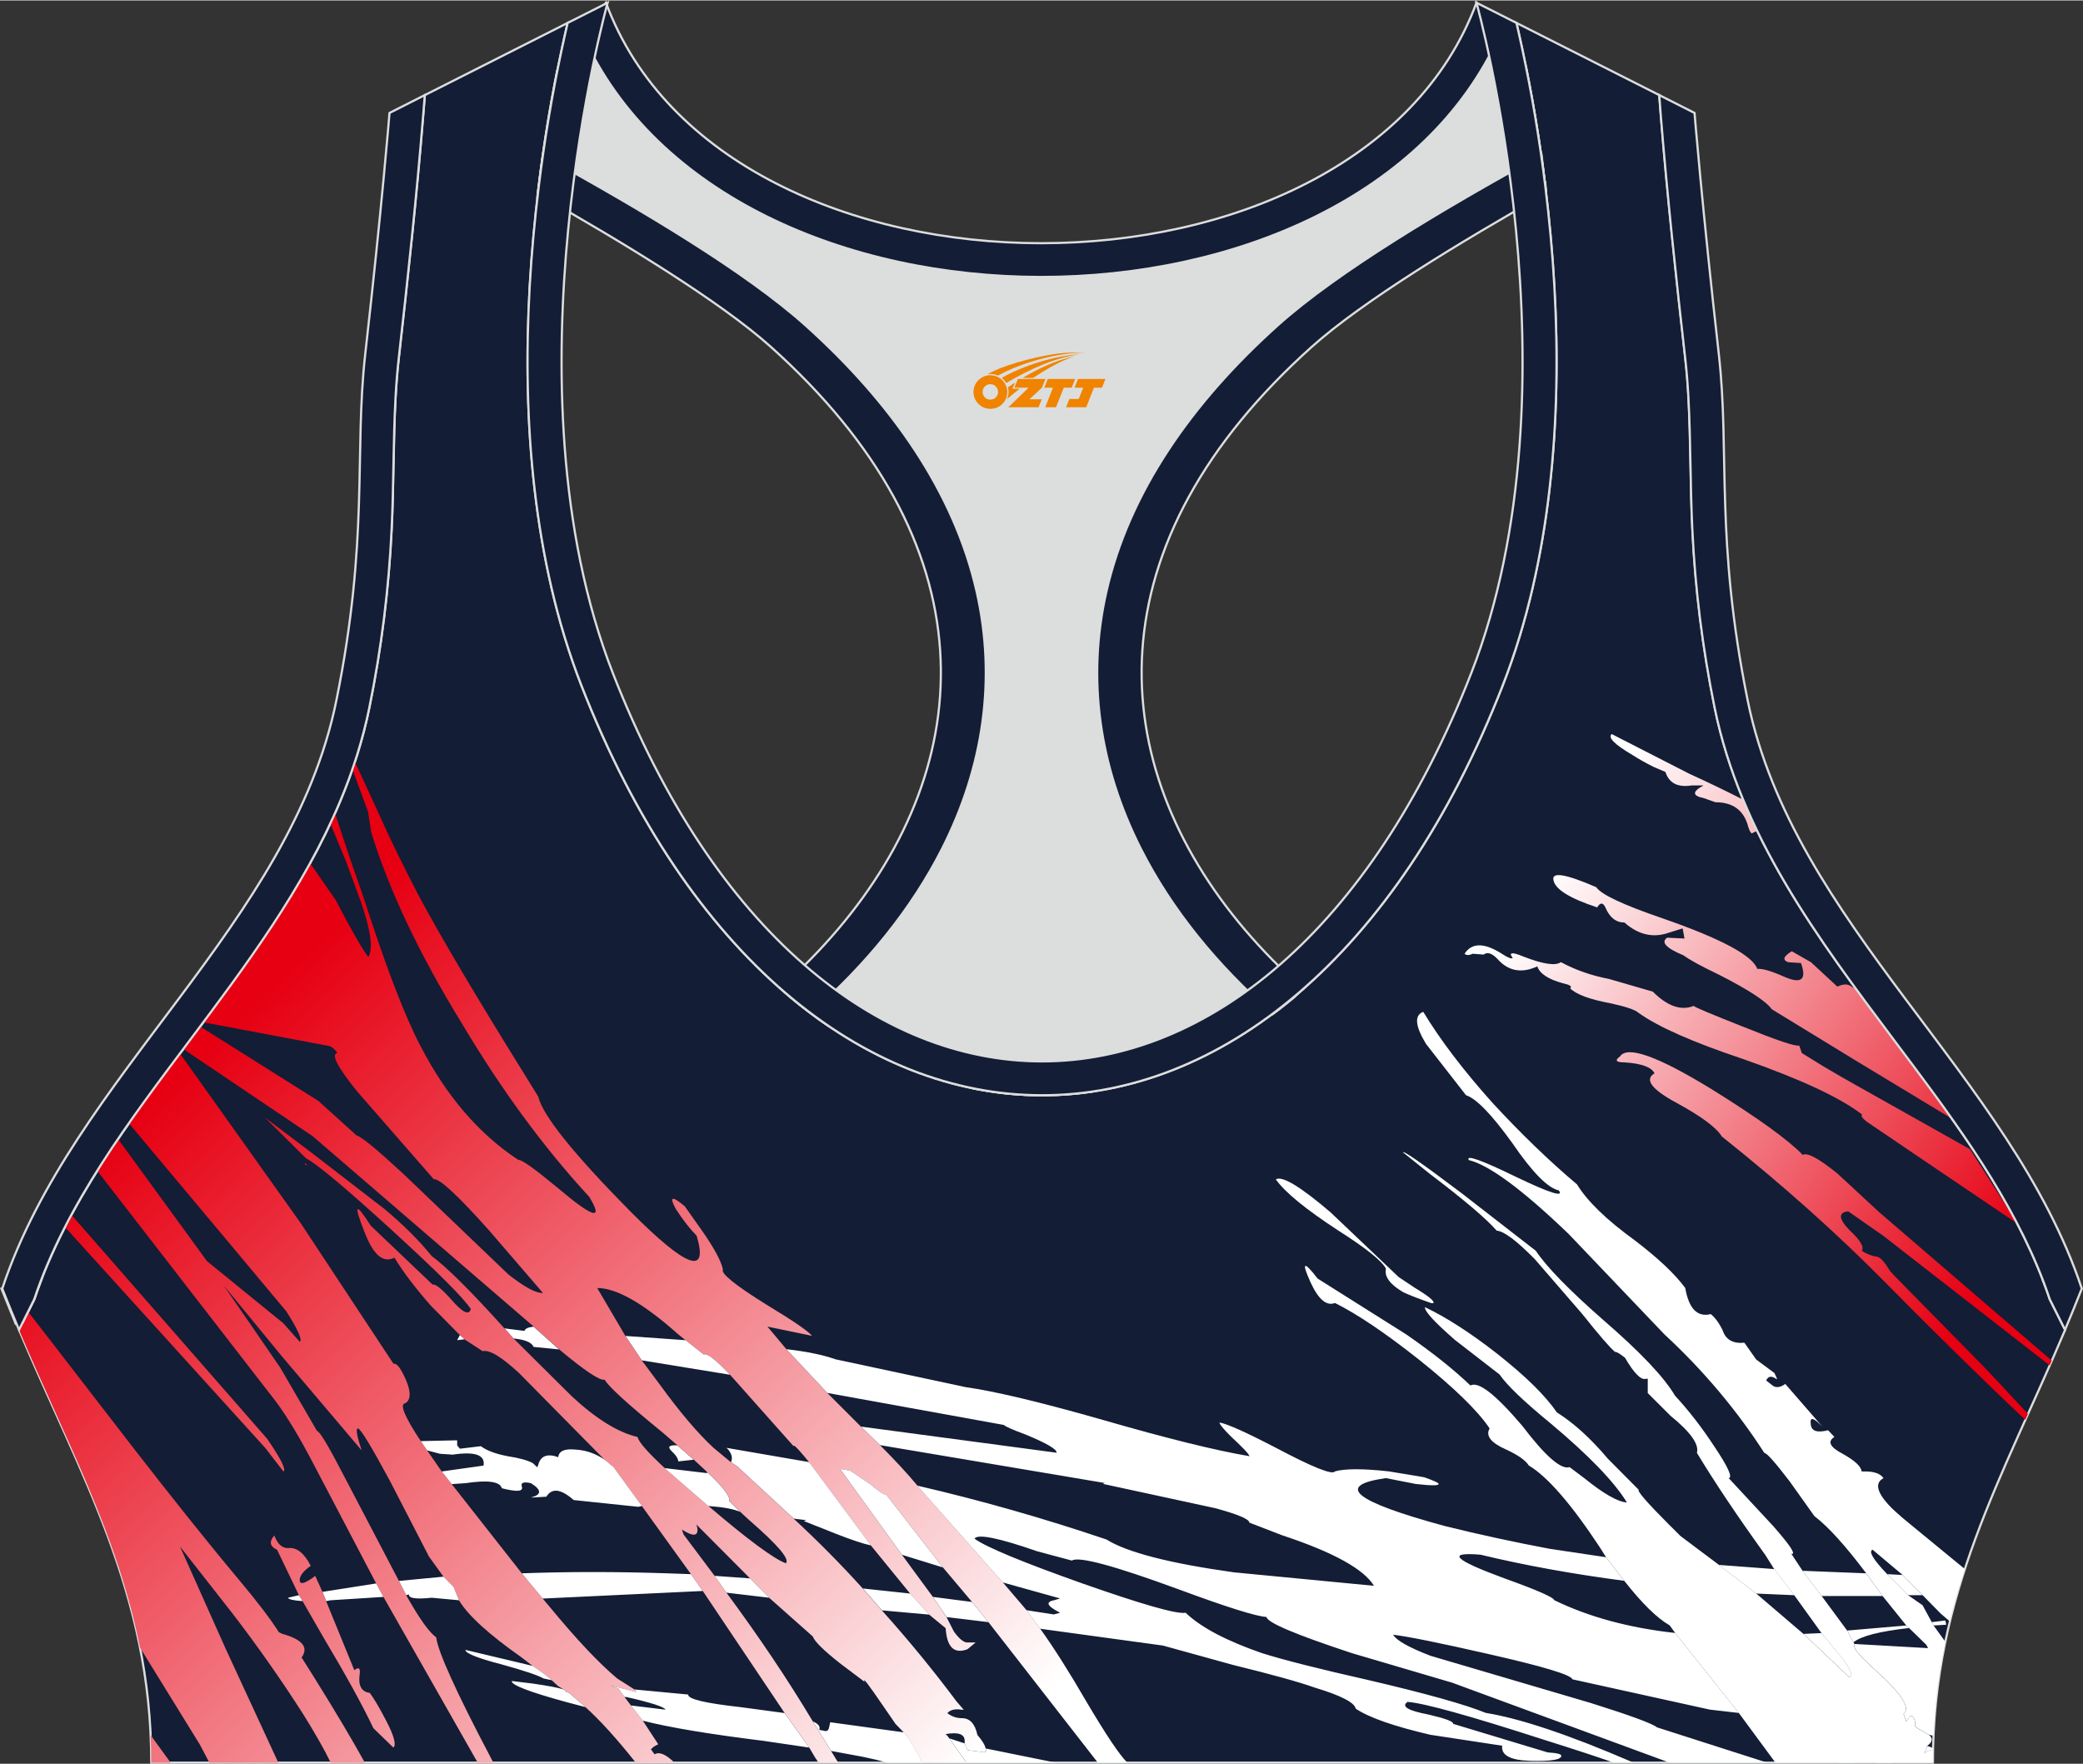 <?xml version="1.0" encoding="utf-8"?>
<!-- Generator: Adobe Illustrator 24.0.1, SVG Export Plug-In . SVG Version: 6.00 Build 0)  -->
<svg xmlns="http://www.w3.org/2000/svg" xmlns:xlink="http://www.w3.org/1999/xlink" version="1.1" id="图层_1" x="0px" y="0px" width="378.8px" height="320.8px" viewBox="0 0 378.95 320.77" enable-background="new 0 0 378.95 320.77" xml:space="preserve">
<rect x="0" y="0" width="378.95" height="320.77" fill="#333333" stroke="none"/>
<g>
	
		<path fill-rule="evenodd" clip-rule="evenodd" fill="#131D35" stroke="#DCDDDD" stroke-width="0.4" stroke-miterlimit="22.926" d="   M275.88,4.09l25.98,13.13l0.3,3.74c1.19,14.71,2.78,29.47,4.44,44.13c0.27,2.35,0.45,4.72,0.58,7.08   c0.43,7.96,0.33,15.95,0.71,23.93c0.52,11,1.86,21.69,4.05,32.49c4.72,23.22,18.82,42.1,32.73,60.65   c9.62,12.83,19.79,26.21,26.01,41.09c0.82,1.96,1.57,3.94,2.24,5.95l2.78,5.55c-11.28,26.72-24.06,47.88-24.06,78.74H189.83h-0.52   H27.52c0-30.86-12.78-52.02-24.06-78.74l2.78-5.55c5.76-17.31,17.41-32.6,28.24-47.04c10.28-13.7,20.75-27.66,27.41-43.56   c2.31-5.52,4.13-11.22,5.32-17.09c2.19-10.79,3.53-21.49,4.05-32.49c0.38-7.97,0.28-15.97,0.71-23.93   c0.13-2.37,0.31-4.73,0.58-7.08c1.66-14.66,3.25-29.42,4.44-44.13l0.3-3.74l25.98-13.13c-0.37,1.57-0.71,3.15-1.05,4.71   c-1.78,8.29-3.18,16.69-4.21,25.1c-2.93,23.86-3.13,49.43,2.32,72.94c1.4,6.05,3.2,12.02,5.46,17.81   c38.8,99.35,128.77,99.35,167.57,0c2.26-5.79,4.06-11.76,5.46-17.81c5.45-23.5,5.26-49.08,2.32-72.94   c-1.03-8.41-2.43-16.81-4.21-25.1C276.59,7.24,276.25,5.67,275.88,4.09z"/>
	
		<linearGradient id="SVGID_1_" gradientUnits="userSpaceOnUse" x1="22.722" y1="116.267" x2="153.318" y2="-21.988" gradientTransform="matrix(1 0 0 -1 0 321.125)">
		<stop offset="0" style="stop-color:#E60012"/>
		<stop offset="1" style="stop-color:#FFFFFF"/>
	</linearGradient>
	<path fill-rule="evenodd" clip-rule="evenodd" fill="url(#SVGID_1_)" d="M55.04,291.18L55.04,291.18l-0.66-1.07l-3.97-8.27   c-1.33-0.61-1.49-1.48-0.5-2.6c0.55,1.53,1.38,2.3,2.48,2.3c1.55-0.2,2.93,0.87,4.14,3.22c-1.44,1.02-2.1,1.94-1.99,2.76   c0.11,0.71,1.05,0.41,2.81-0.92l1.32,2.91l0.66,1.68l5.13,12.56c0.77-0.61,1.1-0.41,0.99,0.61c-0.33,2.14,0.27,3.32,1.82,3.52   c0.77,1.02,1.76,2.71,2.98,5.05c1.44,2.76,1.87,4.39,1.32,4.9l-3.64-3.52c-1.98-4.19-5.02-9.7-9.1-16.54L55.04,291.18L55.04,291.18   z M205.09,320.57c-1.42-1.4-3.88-5.07-7.39-11.01c-3.2-5.51-6.01-9.95-8.44-13.32l-2.48-3.37l-4.31-5.06l-15.55-17.61   c-1.77-2.14-4.03-4.59-6.79-7.35l-3.47-3.37l-6.12-6.13l-7.45-7.96l-3.47-4.14l8.11,1.68c-0.77-0.92-3.53-2.8-8.27-5.66   c-5.74-3.57-8.39-5.72-7.94-6.43c-0.33-1.53-1.6-3.88-3.81-7.05l-3.14-4.44c-2.31-1.94-2.87-1.79-1.65,0.46   c1.32,2.04,2.6,3.68,3.81,4.9c2.21,7.35-1.82,5.87-12.08-4.44c-10.37-10.52-15.94-17.46-16.71-20.83l-2.65-4.29   c-8.83-14.19-15.22-25.01-19.2-32.46c-2.7-5.17-5.1-10.11-7.21-14.81c-0.15-0.33-2.19-4.76-4.3-9.34c-0.15,0.45-0.3,0.9-0.46,1.35   l2.87,7.79v0.15l0.5,3.22v0.16c3.31,10.72,8.83,22.36,16.55,34.91c7.17,12.05,14.89,22.56,23.17,31.54   c2.65,4.39,0.72,3.83-5.79-1.68c-4.19-3.47-6.56-5.16-7.11-5.05c-7.17-4.7-13.13-11.64-17.87-20.83   c-2.87-5.51-6.29-14.44-10.26-26.8l-2.61-7.5l-2.61-7.89c-0.28,0.62-0.56,1.25-0.85,1.87l2.84,6.83l2.74,7.46   c1.76,5.11,2.21,8.42,1.32,9.95c-1.11-1.43-3.09-4.9-5.96-10.41l-4.62-6.63c-5.59,10.16-12.48,19.63-19.42,28.92   c9.76,1.82,22.51,4.25,22.67,4.27c0.59,0.09,1.16,0.52,1.7,1.31c-1.21,0.2,0,2.55,3.64,7.04l13.9,15.93   c0.99-0.2,4.36,2.91,10.09,9.34l9.76,11.33c-1.21,0.1-3.31-1.02-6.29-3.37l-19.03-18.22c-4.74-4.39-7.6-6.77-8.6-7.07l-6.92-6.26   l-21.5-13.53c-0.64,0.85-1.28,1.71-1.92,2.56l-1.15,1.53l23.54,15.86l40.21,34.64l0,0l4.63,4.14c4.63,3.88,7.39,5.72,8.27,5.51   c0.66,1.22,4.19,4.44,10.59,9.65l2.65,2.3l2.98,2.6l2.32,2.15c2.98,2.75,4.36,4.54,4.14,5.36l1.99,1.99l1.66,1.53   c5.18,4.49,7.39,7.09,6.62,7.81c-2.21-0.82-6.9-4.29-14.07-10.41l-7.94-6.89c-3.09-2.86-4.75-4.75-4.96-5.67   c-3.53-0.82-7.5-3.27-11.91-7.35l-10.65-10.57l-1.33-1.53l-0.33-0.31c-6.07-6.74-10.48-11.13-13.24-13.17   c-2.32-2.86-5.18-5.71-8.61-8.57l-13.55-10.45l-8.2-6.19l7.52,7.46c1.99,1.02,7.17,5.36,15.56,13.02   c8.38,7.66,13.18,12.45,14.4,14.39c-0.33,1.23-1.54,0.61-3.64-1.84c-1.76-1.94-2.87-2.81-3.31-2.61l-11.25-10.72   c-2.87-4.49-3.2-3.98-0.99,1.53c1.55,3.88,3.31,5.31,5.3,4.29c1.54,2.55,3.75,5.46,6.62,8.73l5.29,5.36l0.83,0.77l3.31,2.15   c1.21-0.31,3.42,1.02,6.62,3.98l15.56,15.77l1.65,1.38l5.13,7.04l8.94,12.4l2.15,3.06l14.89,22.2l4.47,6.28l0.99,1.68   c0.24,0.36,0.47,0.71,0.7,1.06h3.58l-1.3-2.13l-3.31-5.36c-4.52-7.56-9.76-15.36-15.72-23.43l-2.15-3.06l-5.63-7.5l-0.33-0.92   c2.09,1.33,3.03,1.23,2.81-0.31l-0.17-0.61l9.76,9.8l3.47,3.52l7.94,7.04c0.33,0.92,1.99,2.55,4.97,4.9l4.47,3.37   c-0.44-1.02,0.66,0.41,3.31,4.29l2.32,3.37l1.49,1.53c0.88,1.02,1.87,2.6,2.98,4.75l0.35,0.75h8.08l-3.14-4.42l-0.33-0.46   l-0.33-0.31c2.32-0.41,3.47,0,3.47,1.23v0.46l0.5,1.23l2.48,0.3c0.77,0.2,1.05,0,0.83-0.61c-0.11-0.61-0.61-1.43-1.49-2.45   c-0.44-2.04-1.38-3.06-2.82-3.06c-0.99,0-1.87-0.3-2.65-0.92c0.55-0.61,1.43-0.82,2.65-0.61h0.33l-1.32-1.53   c-4.19-5.61-8.71-11.13-13.57-16.54l-3.47-3.98c-3.97-4.39-8.16-8.63-12.58-12.71l-10.26-9.5l-1.16-0.77l-3.14-2.6   c-2.87-2.65-6.12-6.48-9.76-11.48l-3.31-4.44l-2.98-4.44l-5.13-8.73c3.53,0,8.44,2.81,14.73,8.42l1.33,1.07l3.31,2.61   c0.55-0.31,2.04,0.82,4.47,3.37l0.33,0.31l11.58,13.02v-0.15c0.22,0,1.16,1.02,2.82,3.06l11.25,15.16l7.12,8.73l3.47,3.83   l2.98,2.45c0.22,3.47,1.55,4.75,3.97,3.83l1.49-1.23h-1.65c-0.66-0.1-1.43-0.77-2.31-1.99l-1.33-2.6l-2.48-3.68l-5.63-7.66   l-11.25-15.62l1.82,0.3l3.64,2.45c1.54,1.32,2.54,1.99,2.98,1.99l10.26,13.17l5.3,6.28l2.98,3.67l19.9,25.56L205.09,320.57   L205.09,320.57z M122.7,320.57c-1.57-1.53-2.77-2.04-3.62-1.51l-0.66-0.92l0.5-0.46l0.83-0.46l-2.81-4.29l-2.15-2.76l-1.16-1.53   l-1.16-1.53l-1.49-0.61l4.8,1.23l-0.33-0.46l-3.14-1.99c-3.31-2.76-7.45-7.15-12.41-13.17l-1.16-1.38l-3.8-4.59L82.18,269.9   l-1.82-2.3l-2.65-3.83l-1.16-1.69c-2.98-4.49-3.91-6.79-2.81-6.89c0.99-0.61,1.05-1.99,0.16-4.13c-0.88-2.04-1.6-3.06-2.15-3.06   h-0.17l-16.92-25.64l-21.93-30.81c-3.11,4.15-6.26,8.38-9.29,12.7c10.43,12.45,28.59,34.11,28.67,34.25   c2.14,3.38,2.94,5.22,2.42,5.51l-2.98-3.37l-13.9-11.31L21.46,207.1c-1.3,1.91-2.56,3.83-3.79,5.78   c9.99,12.91,32.38,41.81,32.49,41.96c2.1,2.82,4.44,6.71,7.02,11.68l11.25,21.44l1.32,2.45l17.15,30.15h2.85l-0.47-0.9   c-6.29-11.95-9.6-19.25-9.93-21.9c-1.22-0.82-3.04-3.37-5.46-7.66l-1.32-2.6l0,0l-10.26-19.6c-2.65-5.11-4.19-7.66-4.63-7.66   l-6.69-11.52l-10.28-14.95l10.54,12.84l14.54,17.15c-0.88-2.66-1.1-3.98-0.66-3.98c0.44,0,2.37,3.17,5.79,9.5l7.11,13.78l2.65,3.68   l1.82,1.84l0.99,2.45c1.66,2.76,5.46,6.23,11.42,10.41l1.98,1.53c1.55,1.02,2.7,1.89,3.48,2.6l1.16,1.07l0.99,0.61l0.49,0.46h0.17   l0.5,0.3l2.82,2.45c2.69,2.42,5.74,5.79,9.15,10.09h7.05V320.57z M66.37,320.57c-2.18-3.97-5.24-9.12-9.18-15.45l-2.32-3.68   c1.32-1.84,0.16-3.27-3.47-4.29l-0.66-0.3c-1.47-2.33-3.83-5.44-7.09-9.33c-13.17-15.73-25.84-32.69-38.54-48.98l-1.65,3.29   c8.55,20.25,17.96,37.3,22.01,57.81l10.9,17.66l1.72,3.27h12.54l-9.58-20.73l-8.3-18.58c3.68,4.69,9.35,11.92,9.49,12.1   c4.52,5.88,8.78,11.94,12.8,18.2c2.26,3.62,3.97,6.62,5.13,9.02h6.2V320.57z M31.04,320.57h-3.52c0-1.7-0.04-3.37-0.12-5.01   L31.04,320.57L31.04,320.57z M11.82,223.14c0.38-0.75,0.77-1.49,1.17-2.23l35.59,40.72c0.23,0.33,0.44,0.64,0.64,0.94   c2.06,3.08,2.84,4.75,2.34,5.03l-3.31-4.29L11.82,223.14L11.82,223.14z M55.54,211.4L55.54,211.4l0.17,0.31l0.16,0.15h-0.33   C55.54,211.86,55.54,211.4,55.54,211.4z"/>
	<path fill-rule="evenodd" clip-rule="evenodd" fill="#FFFFFF" d="M302.94,283.83L302.94,283.83l5.13,5.21l0.5,0.3   c-0.99,0.92,0.44,3.22,4.3,6.89l1.32,1.38l2.98,3.22c1.87-0.1,3.14,1.28,3.81,4.13l0.17,0.77l0.17-0.15l2.98,2.61   c1.21,1.22,1.55,2.09,0.99,2.6c0.11,1.12,0.33,1.68,0.66,1.68l0.33-0.15c0.77-0.92,1.71-0.61,2.82,0.92l1.98,1.99l1.82,2.91   c0.53,0.88,1.05,1.69,1.54,2.43h3c-0.74-1.17-1.65-2.49-2.72-3.96l-0.16-0.16c-3.42-4.8-8.11-10.56-14.07-17.3l-1.49-1.53   l-7.78-8.42l-5.13-5.06l-1.32-1.53c-5.07-5-8.27-7.76-9.6-8.27c-1.65-1.33-2.48-1.79-2.48-1.38L302.94,283.83z"/>
	<path fill-rule="evenodd" clip-rule="evenodd" fill="#FFFFFF" d="M242.04,220.44L242.04,220.44l12.41,11.79l2.98,1.99   c2.54,1.53,3.64,2.45,3.31,2.76h-0.33c-2.1-0.72-3.81-1.38-5.13-1.99c-2.43-1.43-3.47-2.86-3.14-4.29   c-0.77-1.43-3.64-3.72-8.61-6.89c-5.96-3.88-9.76-6.99-11.42-9.34C233.22,213.75,236.53,215.74,242.04,220.44z"/>
	<path fill-rule="evenodd" clip-rule="evenodd" fill="#FFFFFF" d="M342.49,290.26L342.49,290.26l-2.98-4.13   c-3.75-5-6.89-8.47-9.43-10.41l-4.47-6.28c-2.65-3.47-4.19-5.21-4.63-5.21c-5.07-7.86-11.14-15.06-18.2-21.59l-17.38-18.22   c-8.39-8.06-14.46-12.56-18.2-13.47c-0.55-1.02,2.32,0,8.6,3.06c6.18,2.96,8.77,3.78,7.78,2.45c-1.99-0.41-4.8-3.27-8.44-8.58   c-3.75-5.21-6.56-8.12-8.44-8.73l-7.28-9.34c-1.98-3.27-2.15-5.21-0.49-5.82c3.09,5.11,7.28,10.62,12.58,16.54   c5.18,5.61,10.31,10.57,15.39,14.85c1.87,3.06,5.35,6.43,10.42,10.11c4.3,3.27,7.39,6.18,9.27,8.73c0.66,3.78,2.21,5.36,4.64,4.75   c0.77,0.61,1.49,1.58,2.15,2.91c0.55,1.73,1.87,2.5,3.97,2.3l2.15,3.06l3.31,2.45l0.5,1.07h-0.17c-0.88-0.61-1.49-0.51-1.82,0.3   l0.99,0.77c0.66,0.61,1.49,0.56,2.48-0.15l6.79,7.81c-1.65-1.73-2.37-1.89-2.15-0.46c0.11,1.23,1.16,1.58,3.14,1.07l1.16,1.22   c-1.32,0.82-0.83,1.84,1.49,3.06c2.21,1.23,3.36,2.3,3.47,3.22h0.66c1.65,0,2.76,0.41,3.31,1.22c-1.55,0.82-1.27,2.4,0.83,4.75   c0.79,0.88,2.15,2.1,4.07,3.66c0.29,0.23,4.59,3.76,9.88,8.11c-1.02,3.12-1.93,6.28-2.72,9.53l-1.64-1.4l-3.31-3.37l-3.64-3.68   l-5.46-4.59c-0.77,0.31,0.11,1.79,2.65,4.44l3.8,3.83l2.65,1.84l1.66,3.06l0.33,0.61l2.13,2.95c-0.3,1.43-0.57,2.88-0.82,4.35   l-2.3-3.17l-0.33-0.61l-3.14-3.06l-0.5-0.46L342.49,290.26z"/>
	<path fill-rule="evenodd" clip-rule="evenodd" fill="#FFFFFF" d="M325.94,297.31L325.94,297.31l-8.77-7.66l-2.15-1.99l0.83,1.99   l6.62,7.81l4.14,4.29c2.43,3.88,6.51,9.14,12.24,15.77l1.16,1.38l1.33,1.67h2.8l-1.32-3.35c0-0.2,0-0.36,0-0.46l0.16-0.15v0.15   c0.88,0.71,1.33,0.82,1.33,0.3v-0.46c-0.22-1.02-0.88-1.53-1.99-1.53c-3.53-4.9-7.78-9.7-12.74-14.39L325.94,297.31z"/>
	<path fill-rule="evenodd" clip-rule="evenodd" fill="#FFFFFF" d="M327.93,285.67L327.93,285.67l3.48,4.59l4.63,6.28l1.16,2.14   l0.17,0.31v0.31c-0.22,0.51,1.1,2.04,3.97,4.59c4.63,4.18,6.29,6.79,4.96,7.81l0.5,1.38l0.33-0.46c0.55-0.92,1-0.66,1.32,0.77   c-0.33,0.41,0.16,0.92,1.49,1.53l0.99,0.61c0.77,0.61,0.66,1.28-0.33,1.99l-0.5,1.38l0.33-0.31c0.45-0.23,0.86-0.35,1.22-0.37   c-0.02,0.77-0.03,1.55-0.03,2.34h-28.63l-6.65-9.02l-11.58-14.55l-0.99-1.38c-2.32-1.33-5.07-4.03-8.27-8.11l-3.31-4.29l-1.16-1.84   c-5.19-7.86-9.49-12.81-12.91-14.86c-0.55-0.92-1.93-1.89-4.14-2.91c-2.76-1.22-3.75-2.5-2.98-3.83   c-2.2-3.27-6.51-7.45-12.91-12.56c-6.07-4.8-11.14-8.22-15.23-10.26c-1.54,0.61-3.03-0.66-4.47-3.83   c-1.66-3.68-1.21-3.88,1.32-0.61l16.05,10.11c4.74,3.27,8.66,6.38,11.75,9.34c1.44-0.82,4.58,1.63,9.44,7.35   c4.19,5.51,7.06,8.01,8.6,7.5l2.65,1.99c3.53,2.86,6.13,4.34,7.78,4.44c-2.32-3.78-6.95-8.58-13.9-14.4   c-4.86-3.98-7.94-6.94-9.27-8.88l-8.11-6.28c-3.75-3.27-5.57-5.25-5.46-5.97c3.86,1.84,8.22,4.64,13.07,8.42   c5.18,4.08,8.83,7.66,10.92,10.72c3.09,1.94,6.18,4.75,9.27,8.42l5.63,5.67c-0.33,0.2,1.49,2.3,5.46,6.28l2.15,2.14l6.95,5.21   l6.78,5.21l8.6,7.35l8.44,7.97c0.55-0.31,0.22-1.33-1-3.06l-4.14-5.05l-4.96-6.89l-3.64-4.75l-1.65-2.61   c-5.07-7.04-9.21-13.22-12.41-18.53c0.44-1.53-1.16-3.78-4.8-6.74l-4.14-4.13v-2.6h-0.33c-0.88,0.3-2.15-0.97-3.81-3.83l-0.83-0.61   c-0.44-0.31-0.77-0.46-0.99-0.46c-0.88-0.71-2.87-3.01-5.96-6.89l-8.61-9.95c-3.31-3.37-5.62-5.1-6.95-5.21   c-1.98-2.25-6.01-5.66-12.08-10.26l-4.97-3.98c0-0.41,3.59,2.09,10.76,7.5l13.41,10.41c1.98,2.96,6.07,7.15,12.24,12.56   c6.73,5.82,11.09,10.41,13.07,13.78c2.54,2.75,4.91,5.82,7.12,9.19c2.54,3.78,3.42,5.72,2.65,5.82l8.11,8.73   c2.87,3.27,4.03,4.95,3.47,5.05h-0.17L327.93,285.67z"/>
	
		<linearGradient id="SVGID_2_" gradientUnits="userSpaceOnUse" x1="369.851" y1="101.557" x2="280.617" y2="160.153" gradientTransform="matrix(1 0 0 -1 0 321.125)">
		<stop offset="0" style="stop-color:#E60012"/>
		<stop offset="1" style="stop-color:#FFFFFF"/>
	</linearGradient>
	<path fill-rule="evenodd" clip-rule="evenodd" fill="url(#SVGID_2_)" d="M301,195.17L301,195.17c-0.55-1.12-2.37-1.79-5.46-1.99   c-1.55,0-1.82-0.36-0.83-1.07c1.33-2.04,6.89-0.05,16.71,5.97c8.38,5.21,13.9,9.19,16.55,11.94c0.77-0.51,2.87,0.61,6.29,3.37   l7.63,7.06l31.37,26.98l-0.38,0.87l-30.17-23.5l-6.47-4.52c-1.87,0.2-1.76,1.38,0.33,3.52c1.88,1.74,2.59,2.96,2.15,3.68   c0.99,0.61,1.93,0.97,2.82,1.07c0.62,0.16,1.39,1.03,2.3,2.59c0.2,0.34,15.8,16.03,18.7,19.12c0.2,0.21,4.14,4.45,6.39,6.87   l-0.48,1.07c-8.25-7.76-17.48-16.88-25.21-24.73c-8.84-8.98-18.84-17.92-30-26.81c-0.99-1.63-3.75-3.68-8.27-6.13   C300.45,198.08,299.12,196.29,301,195.17L301,195.17z M317.15,145.41c0.8,1.92,1.65,3.81,2.55,5.67c-0.32,0.1-0.65,0.25-1,0.45   c-0.22-0.1-0.44-0.51-0.66-1.23c-0.77-2.96-2.76-4.44-5.96-4.44l-2.15-0.76c-2.09-0.41-2.09-1.18,0-2.3h-2.15   c-2.54,0.41-4.14-0.41-4.8-2.45l-2.15-0.92c-1.43-0.71-2.7-1.43-3.8-2.14c-3.31-1.94-4.58-3.22-3.81-3.83l14.07,7.2l0,0   C311,142.35,314.28,143.94,317.15,145.41L317.15,145.41z M337.77,179.96l-1.2-0.74c-0.56-0.33-1.33-0.27-2.31,0.18l-4.8-4.44   l-3.48-1.99c-1.54,0.92-1.76,1.58-0.66,1.99l2.32,0.15c1.1,3.06,0.06,3.88-3.14,2.45c-2.32-1.02-3.92-1.48-4.8-1.38   c-0.88-2.45-6.62-5.51-17.21-9.19c-7.17-2.45-11.2-4.34-12.08-5.67c-5.63-2.45-8.22-2.86-7.78-1.23c0.33,1.63,2.98,3.27,7.94,4.9   c0.55-0.92,1.05-0.92,1.49,0c0.77,1.84,1.93,2.75,3.47,2.75c2.54,2.25,5.24,2.86,8.11,1.84l2.48-0.77l0.33,1.84l-3.14-0.15   c-1.21,0.82-0.22,1.89,2.98,3.22c1.1,0.82,3.25,1.99,6.45,3.52l0,0c5.4,2.75,8.6,4.85,9.6,6.28l15.02,9.18l17.77,10.75   c-3.42-4.84-6.98-9.57-10.47-14.22C342.36,186.16,340.04,183.07,337.77,179.96L337.77,179.96z M366.89,222.3l-8.48-13.31   c-0.67-0.37-20.2-11.35-20.89-11.74c-1.83-1.02-3.74-2.13-5.74-3.31l-3.97-2.45c-0.11-0.2-0.16-0.36-0.16-0.46l-0.33-0.92   c-0.66,0.21-4.02-0.92-10.09-3.37c-5.96-2.35-8.99-3.63-9.1-3.83c-2.32,0.92-4.8,0.05-7.45-2.6l-7.94-2.3   c-3.2-0.61-6.13-1.64-8.77-3.06c-0.99,0.72-3.31,0.36-6.95-1.07c-1.99-0.82-2.6-0.71-1.82,0.31c-0.22,0.2-0.88-0.05-1.98-0.77   c-3.2-2.04-5.46-2.04-6.78,0c0.33,0.31,0.83,0.31,1.49,0l1.99,0.15l0,0c0.66-0.51,1.49-0.26,2.48,0.77   c1.98,2.25,4.41,2.7,7.28,1.38c0.44,1.32,1.99,2.35,4.63,3.06c1.33,0.3,1.77,0.61,1.33,0.92c1.1,1.12,3.58,2.04,7.45,2.75   c2.76,0.61,4.41,1.18,4.96,1.69c3.53,2.55,9.87,5.36,19.03,8.42c10.48,3.67,17.71,7.04,21.68,10.11c-0.26,0.24,0.05,0.69,0.93,1.36   c0.25,0.19,26.07,17.65,27.36,18.51L366.89,222.3z"/>
	<path fill-rule="evenodd" clip-rule="evenodd" fill="#FFFFFF" d="M322.8,285.36l3.64,4.75l-6.95-0.3l-6.78-5.21L322.8,285.36   L322.8,285.36z M353.62,299.9c-0.98,5.01-1.64,10.24-1.88,15.76l-0.8-0.14l-0.99-0.61c-1.32-0.61-1.82-1.12-1.49-1.53   c-0.33-1.43-0.77-1.68-1.32-0.77l-0.33,0.46l-0.5-1.38c1.32-1.02-0.33-3.62-4.96-7.81c-2.87-2.55-4.19-4.08-3.97-4.59v-0.31l0,0   L353.62,299.9L353.62,299.9z M351.66,317.94l-0.01,0.29c-0.36,0.02-0.77,0.14-1.22,0.37l-0.33,0.31l0.5-1.38l0,0l0.49,0.15   C351.28,317.76,351.47,317.85,351.66,317.94L351.66,317.94z M344.14,320.57l-1.32-3.35l-0.66-0.61l0.66,0.15l0.17-0.15v0.15h1   l0.33,0.3v-0.46c-0.22-1.02-0.88-1.53-1.99-1.53c-3.53-4.9-7.78-9.7-12.74-14.39l-3.64-3.37l0,0l-3.47,0.16l4.14,4.29   c2.43,3.88,6.51,9.14,12.24,15.77l1.16,1.38l4.09,1.67h0.03V320.57z M321.49,320.57l-20.04-6.42c-0.88-0.71-4.91-2.19-12.08-4.44   l-29.13-8.58c-3.97-1.53-6.23-2.81-6.79-3.83c2.65,0.31,8.44,1.48,17.38,3.52c9.93,2.25,15,3.78,15.23,4.59l24.99,5.51l5.29,0.61   l0,0l-11.58-14.55c-8.38-0.92-15.72-2.91-22.01-5.97c-0.11-0.51-3.14-1.84-9.1-3.98c-9.16-3.37-10.59-4.8-4.31-4.29   c8.05,1.94,16.77,3.52,26.15,4.75l-3.31-4.29l-10.26-1.53c-6.51-1.23-12.85-2.6-19.03-4.13c-16.55-4.49-20.14-7.4-10.76-8.73   l5.46,1.07c2.76,0.31,4.14,0.31,4.14,0c0-0.21-0.88-0.61-2.65-1.23l-6.45-1.07c-4.63-0.51-7.89-0.51-9.76,0   c-0.44,0.71-4.02-0.72-10.76-4.29c-5.51-2.86-8.93-4.39-10.26-4.59c0,0.3,0.72,1.18,2.15,2.6c2.1,1.94,3.2,3.11,3.31,3.52   c-6.07-1.02-14.95-3.21-26.65-6.59c-11.47-3.27-19.8-5.25-24.99-5.97l-23.66-5.06c-2.32-0.82-5.3-1.43-8.94-1.84l7.45,7.96   l32.1,5.82c0.33,0.31,1.6,0.87,3.8,1.68c3.97,1.63,5.9,2.75,5.79,3.37l-35.58-4.75l3.47,3.37l40.88,6.89l-0.33,0.16l20.52,4.44   c4.08,1.12,6.12,1.99,6.12,2.61l5.96,2.3c9.27,3.06,14.84,6.13,16.71,9.19l-25.49-2.45c-11.69-1.64-19.41-3.62-23.17-5.97   c-11.47-3.88-22.95-7.15-34.42-9.8l15.55,17.61l10.43,2.91l-0.99,0.3c-1.76,0.31-1.44,1.07,0.99,2.3l-1.16,0.31l-4.96-0.77   l2.48,3.37l22.34,3.06l12.74,3.52c7.06,1.73,12.03,3.11,14.89,4.13c4.74,1.43,7.23,2.71,7.45,3.83c2.43,1.63,6.95,3.21,13.57,4.75   l13.07,1.99c-0.22,1.73,1.49,2.65,5.13,2.75c3.75,0.1,5.63-0.2,5.63-0.92c0-0.31-0.83-0.51-2.48-0.61l-17.21-5.2   c0.11-0.41-1.38-0.97-4.47-1.69c-3.75-0.71-5.02-1.48-3.81-2.3c2.98,0.21,11.25,2.5,24.82,6.89c5.17,1.62,9.36,2.99,12.58,4.12   h3.64l-0.33-0.13c-11.36-4.9-20.19-7.86-26.48-8.88c-3.75-1.53-10.87-3.52-21.35-5.97c-9.05-2.04-15.5-3.68-19.36-4.9   c-6.51-2.25-11.14-4.7-13.9-7.35c-1.55,0.31-7.83-1.48-18.87-5.36c-10.92-3.88-17.43-6.58-19.53-8.11   c0.55-0.92,4.36-0.16,11.42,2.3l6.29,1.68c1.21-0.82,7.67,0.92,19.36,5.21c8.83,3.27,14.18,4.95,16.05,5.05   c0.11,1.02,5.3,3.21,15.56,6.59l18.2,5.36l39.5,14.53h17.82V320.57z M192.05,320.57h-2.22h-0.52h-13.47l-3.14-4.42l2.81,0.92   l0.5,1.23l2.48,0.3c0.77,0.2,1.05,0,0.83-0.61L192.05,320.57L192.05,320.57z M167.76,320.57h-6.31c-1.39-0.38-2.88-0.73-4.46-1.06   l-5.79-1.07l-3.31-5.36c0.99,0.41,1.38,0.92,1.16,1.53l0.83,0.15c0.55,0.2,0.88-0.05,0.99-0.77l0.17-0.77l13.41,1.84l0,0   c0.88,1.02,1.87,2.6,2.98,4.75L167.76,320.57L167.76,320.57z M331.4,297L331.4,297l4.14,5.05c1.21,1.73,1.54,2.75,1,3.06   l-8.44-7.96L331.4,297L331.4,297z M314.19,297.61L314.19,297.61h4.8l1.49,1.53c5.96,6.74,10.65,12.5,14.07,17.3l0.17,0.16   l-3.64-1.38l-1.98-1.99c-1.11-1.53-2.04-1.84-2.82-0.92l-0.33,0.15c-0.33,0-0.55-0.56-0.66-1.68c0.55-0.51,0.22-1.38-0.99-2.6   l-2.98-2.61l-0.17,0.15l-0.16-0.77c-0.66-2.86-1.93-4.24-3.81-4.13L314.19,297.61L314.19,297.61z M306.08,284.14L306.08,284.14   l5.13,5.06l-3.14-0.15l-5.13-5.21L306.08,284.14L306.08,284.14z M336.04,296.54L336.04,296.54l10.76-0.92l0.5,0.46   c-5.41,0.61-8.77,1.48-10.1,2.6L336.04,296.54L336.04,296.54z M342.49,290.26L342.49,290.26H331.4l-3.48-4.59l11.58,0.46   L342.49,290.26L342.49,290.26z M349.77,290.11L349.77,290.11h-2.65l-3.8-3.83l2.81,0.15L349.77,290.11L349.77,290.11z    M351.76,295.62L351.76,295.62l-0.33-0.61l2.48-0.3l0.16,0.77L351.76,295.62L351.76,295.62z M315.85,289.65h1.32l-2.15-1.99   L315.85,289.65L315.85,289.65L315.85,289.65z M96.91,302.97L96.91,302.97c1.55,1.02,2.7,1.89,3.48,2.6l-1.49-0.31   c-1.1-0.61-3.69-1.48-7.78-2.6c-4.3-1.12-6.45-1.99-6.45-2.6L96.91,302.97L96.91,302.97z M102.54,307.26L102.54,307.26l0.49,0.46   h0.17l0.49,0.3l2.82,2.45l-3.48-0.92c-6.73-1.84-10.04-3.11-9.93-3.83l3.81,0.46C99.78,306.6,101.65,306.95,102.54,307.26   L102.54,307.26z M83.5,291.03L83.5,291.03l-4.96-0.46c-2.87,0.3-4.25,0.1-4.14-0.61l-0.5,0.15l-1.32-2.6l8.11-0.77l1.82,1.84   L83.5,291.03L83.5,291.03z M82.18,269.9L82.18,269.9l-1.82-2.3l7.61-1.07c0.33-1.94-1.54-2.6-5.63-1.99l-2.31-0.16l-2.32-0.61   l-1.16-1.69l6.62-0.15v0.92l0.5,0.61l3.81-0.46c1.1,0.82,2.76,1.43,4.97,1.84c1.98,0.3,3.47,0.71,4.47,1.23l0.83,0.77l0.17-0.46   c0.44-1.63,1.66-2.09,3.64-1.38c0.11-1.12,1.16-1.58,3.14-1.38c1.88,0.1,3.64,0.71,5.3,1.84l1.65,1.38l5.13,7.04l-0.66,0.15   l-11.75-1.23c-2.32-2.04-3.97-2.25-4.97-0.61l-2.65,0.15h-0.16c1.98-0.51,1.98-1.38,0-2.61c-1.33-0.3-1.88-0.1-1.66,0.61   c0.33,0.92-0.88,1.02-3.64,0.31c-0.33-1.23-2.54-1.53-6.62-0.92L82.18,269.9L82.18,269.9z M132.16,289.65L132.16,289.65l-2.15-3.06   l6.45,0.46l3.47,3.52L132.16,289.65L132.16,289.65z M125.7,286.28L125.7,286.28l2.15,3.06l-29.12,1.38l-3.8-4.59   c8.38-0.31,17.21-0.31,26.48,0L125.7,286.28L125.7,286.28z M128.85,273.88L128.85,273.88l-7.94-6.89l7.78,0.92l-0.16-0.3   c2.98,2.75,4.36,4.54,4.14,5.36l1.99,1.99C133.54,274.44,131.61,274.08,128.85,273.88L128.85,273.88z M59.34,291.18L59.34,291.18   l-0.66-1.68l9.76-1.53l1.32,2.45l-9.6,0.61L59.34,291.18L59.34,291.18z M54.38,290.11L54.38,290.11l0.66,1.07   c-1.65-0.1-2.54-0.31-2.65-0.61L54.38,290.11L54.38,290.11z M84.5,243.56L84.5,243.56l-1.33,0.15l0.5-0.92L84.5,243.56L84.5,243.56   z M97.07,241.26L97.07,241.26l4.63,4.14l-4.63-0.46c-0.33-0.82-1.55-1.33-3.64-1.53l-1.33-1.53l-0.33-0.31l3.64,0.46   C95.53,241.62,96.08,241.36,97.07,241.26L97.07,241.26z M116.77,247.39L116.77,247.39l-2.98-4.44l10.93,0.77l3.31,2.61   c0.55-0.31,2.04,0.82,4.47,3.37l0.33,0.31L116.77,247.39L116.77,247.39z M171.54,285.06L171.54,285.06l-7.45-2.3l-11.25-15.62   l1.82,0.3l3.64,2.45c1.55,1.32,2.54,1.99,2.98,1.99L171.54,285.06L171.54,285.06z M126.2,265.46L126.2,265.46l-2.81,0.31   c0-0.51-0.44-1.17-1.32-1.99c-0.66-0.72-0.27-1.02,1.16-0.92L126.2,265.46L126.2,265.46z M144.4,276.18L144.4,276.18l-10.26-9.5   l-1.16-0.77c0.33-0.71,0.17-1.48-0.5-2.3l-0.33-0.31l15.06,2.6l11.25,15.16c-1.43-0.31-3.58-1.02-6.45-2.15l-5.79-2.3l0.5-0.15   L144.4,276.18L144.4,276.18z M165.59,289.81L165.59,289.81l3.47,3.83l-8.6-0.77l-3.47-3.98L165.59,289.81L165.59,289.81z    M169.72,290.42L169.72,290.42l7.12,0.92l2.98,3.67l-7.61-0.92L169.72,290.42L169.72,290.42z M115.44,307.26L115.44,307.26   l9.76,0.92c-0.11,0.82,3.09,1.58,9.6,2.3l7.94,1.07l4.47,6.28l-8.27-1.22c-9.93-1.23-17.27-2.45-22.01-3.68l-2.15-2.76l6.29,0.76   c-0.22-0.51-2.59-1.27-7.11-2.3h-0.33l-1.16-1.53l-1.49-0.61l4.8,1.23L115.44,307.26z"/>
	
		<path fill-rule="evenodd" clip-rule="evenodd" fill="#DCDDDD" stroke="#DCDDDD" stroke-width="0.4" stroke-miterlimit="22.926" d="   M272.82,6.29l4.81,5.93c1.38,6.84,2.5,13.75,3.37,20.66c-23.16,11.23-48.23,28.16-60.89,46.31C187.73,125.59,209.87,155,234.42,180   l-35.08,18.39c-7.43,1.17-14.92,1.01-22.33-0.49l-26.37-11.4c-2.34-1.59-4.64-3.34-6.91-5.24c24.08-18.14,42.84-49.69,20.18-96.74   c-7.93-16.46-34.11-33.18-50.68-43.36c-3.5-2.15-9.7-3.69-15.48-5.29c0.08-0.66,0.15-1.31,0.23-1.97c0.87-7.08,2-14.15,3.39-21.16   l4.64-6.46C132.4,64.97,246.46,64.97,272.82,6.29z"/>
	
		<path fill-rule="evenodd" clip-rule="evenodd" fill="#131D35" stroke="#DCDDDD" stroke-width="0.4" stroke-miterlimit="22.926" d="   M2.87,240.76l-2.6-6.42c2.5-0.56,4.91-1.1,7.24-1.61c-0.45,1.18-0.88,2.36-1.28,3.55l-2.1,4.19L2.87,240.76L2.87,240.76z    M141.93,179.69c30.74-27.32,41.6-66.24,11.11-103.39c-3.65-4.45-7.9-8.88-12.77-13.25c-9.24-8.3-27.12-19.14-42.42-27.81   c0.05-0.45,0.11-0.89,0.16-1.34c0.23-1.9,0.49-3.8,0.76-5.69c17.71,9.72,36.87,21.12,47.76,30.89   c15.63,14.03,27.05,30.34,31.16,48.5c3.58,15.81,1.29,31.74-6.29,46.7c-5.55,10.95-13.75,21.06-23.88,29.93   C145.62,182.82,143.76,181.31,141.93,179.69z"/>
	
		<path fill-rule="evenodd" clip-rule="evenodd" fill="#131D35" stroke="#DCDDDD" stroke-width="0.4" stroke-miterlimit="22.926" d="   M375.99,240.76l2.6-6.42c-2.39-0.54-4.7-1.05-6.93-1.54l0.01,0.03l0.01,0.03l0.02,0.05v0.01l0.02,0.04l0.02,0.05v0.01l0.02,0.05   l0.01,0.03l0.01,0.02l0.04,0.11l0.02,0.05l0,0l0.02,0.05l0.02,0.04v0.01l0.02,0.05l0.01,0.03l0.01,0.03l0.02,0.05v0.01l0.02,0.04   l0.02,0.05l0,0l0.02,0.05l0.01,0.03l0.01,0.02l0.03,0.07l0.01,0.04l0.02,0.05l0,0l0.02,0.05l0.02,0.04V234l0.02,0.05l0.01,0.03   l0.01,0.03l0.02,0.05v0.01l0.02,0.04l0.02,0.05l0,0l0.02,0.05l0.01,0.04l0.01,0.02l0.02,0.05l0.01,0.02l0.01,0.03l0.02,0.05l0,0   l0.02,0.05l0.02,0.04v0.01l0.02,0.05l0.01,0.03l0.01,0.03l0.02,0.05v0.01l0.01,0.04l0.02,0.05l0,0l0.02,0.05l0.01,0.04l0.01,0.02   l0.02,0.05l0.01,0.02l0.01,0.03l0.02,0.05v0.01l0.02,0.05l0.02,0.05v0.01l0.02,0.05l0.01,0.03l0.01,0.02l0.02,0.05l0.01,0.01   l0.01,0.04l0.02,0.05l0,0l0.02,0.05l0.01,0.04l0.01,0.02l0.02,0.05l0.01,0.02l0.01,0.03l0.02,0.05v0.01l0.02,0.05l0.02,0.05v0.01   l0.02,0.05l0.01,0.03l0.01,0.02l0.02,0.06l0.01,0.02l0.01,0.04l0.02,0.06l2.14,4.27L375.99,240.76L375.99,240.76z M237.07,179.82   c-30.84-27.32-41.79-66.31-11.25-103.51c3.65-4.45,7.9-8.88,12.77-13.25c9.3-8.35,27.32-19.27,42.69-27.96v-0.02v-0.02v-0.02v-0.01   v-0.01V35v-0.02v-0.02v-0.02v-0.02V34.9v-0.02v-0.02v-0.02l-0.01-0.06v-0.02v-0.02v-0.02l-0.08-0.67v-0.02v-0.02v-0.04v-0.02v-0.02   v-0.02v-0.02v-0.02l-0.01-0.09l-0.01-0.09l-0.02-0.18v-0.03l-0.01-0.06l-0.01-0.09l-0.01-0.09l-0.01-0.09l-0.01-0.06v-0.03   l-0.01-0.09l-0.08-0.07L281,32.81l-0.01-0.09l0,0l-0.01-0.09l-0.01-0.09l-0.01-0.09l-0.01-0.09v-0.03l-0.02-0.07l-0.01-0.09   l-0.01-0.09l-0.01-0.09l-0.01-0.06v-0.04l-0.01-0.09l-0.01-0.09l-0.01-0.09l-0.01-0.09v-0.01l-0.01-0.09l-0.01-0.09l-0.01-0.09   l-0.01-0.09v-0.02l-0.01-0.07l-0.01-0.09l-0.01-0.09l-0.01-0.09l-0.01-0.05l-0.01-0.04l-0.01-0.09l-0.01-0.09l-0.01-0.09   l-0.01-0.08v-0.01l-0.01-0.09l-0.01-0.09l-0.01-0.09l-0.01-0.09v-0.02l-0.01-0.07l-0.01-0.09l-0.01-0.09l-0.01-0.09l-0.01-0.05   l-0.01-0.04l-0.01-0.09l-0.01-0.09l-0.01-0.09l-0.01-0.08v-0.01l-0.01-0.09L280.55,29l-0.01-0.09l-0.01-0.09V28.8l-0.01-0.07   l-0.01-0.09l-0.01-0.09l-0.01-0.09l-0.01-0.05l-0.01-0.04l-0.01-0.09l-0.01-0.09l-0.01-0.09c-17.79,9.75-37.07,21.21-48.02,31.04   c-15.63,14.03-27.05,30.34-31.16,48.5c-3.58,15.81-1.29,31.74,6.29,46.7c5.57,11,13.82,21.14,24.01,30.05   c0.44-0.33,0.88-0.66,1.32-1c0.5-0.39,0.99-0.78,1.49-1.18c0.39-0.31,0.77-0.63,1.16-0.95   C235.99,180.75,236.53,180.29,237.07,179.82z"/>
	
		<path fill-rule="evenodd" clip-rule="evenodd" fill="#131D35" stroke="#DCDDDD" stroke-width="0.4" stroke-miterlimit="22.926" d="   M268.61,0.42l4.21,5.87c-26.37,58.69-140.42,58.69-166.79,0l4.21-5.87C131.84,58.75,247.02,58.74,268.61,0.42z"/>
	
		<path fill-rule="evenodd" clip-rule="evenodd" fill="#131D35" stroke="#DCDDDD" stroke-width="0.4" stroke-miterlimit="22.926" d="   M267.64,122.42c20.46-52.38,0.97-122,0.97-122l7.27,3.67c0.37,1.57,0.71,3.15,1.05,4.71c1.78,8.29,3.18,16.69,4.21,25.1   c2.93,23.86,3.13,49.43-2.32,72.94c-1.4,6.05-3.2,12.02-5.46,17.81c-38.8,99.35-128.77,99.35-167.57,0   c-2.26-5.79-4.06-11.76-5.46-17.81c-5.45-23.5-5.26-49.08-2.32-72.94c1.03-8.41,2.43-16.81,4.21-25.1   c0.34-1.56,0.68-3.14,1.05-4.71l7.27-3.67c0,0-19.48,69.62,0.97,122C148.26,216.53,230.88,216.53,267.64,122.42L267.64,122.42z    M301.86,17.22l6.42,3.25c0,0,1.34,16.7,4.42,43.93c2.01,17.83-0.7,33.62,5.25,62.96c8.26,40.69,47.89,68.25,60.78,106.98   c-1,2.55-2.02,5.04-3.05,7.49l-2.78-5.55c-0.67-2.01-1.42-4-2.24-5.95c-6.22-14.88-16.38-28.26-26.01-41.09   c-13.91-18.55-28.02-37.43-32.73-60.65c-2.19-10.79-3.53-21.49-4.05-32.49c-0.38-7.97-0.28-15.97-0.71-23.93   c-0.13-2.37-0.31-4.73-0.58-7.08c-1.66-14.66-3.25-29.42-4.44-44.13L301.86,17.22L301.86,17.22z M3.46,241.83   c-1.03-2.45-2.05-4.94-3.05-7.49c12.89-38.73,52.52-66.29,60.78-106.98c5.96-29.34,3.24-45.13,5.25-62.96   c3.08-27.23,4.42-43.93,4.42-43.93l6.42-3.25l-0.3,3.74c-1.19,14.71-2.78,29.47-4.44,44.13c-0.27,2.35-0.45,4.72-0.58,7.08   c-0.43,7.96-0.33,15.95-0.71,23.93c-0.52,11-1.86,21.69-4.05,32.49c-1.19,5.87-3.01,11.57-5.32,17.09   c-6.66,15.9-17.13,29.86-27.41,43.56c-10.83,14.44-22.48,29.73-28.24,47.04L3.46,241.83z"/>
	
</g>
<g id="图层_x0020_1">
	<path fill="#F08300" d="M177.28,72.26c0.416,1.136,1.472,1.984,2.752,2.032c0.144,0,0.304,0,0.448-0.016h0.016   c0.016,0,0.064,0,0.128-0.016c0.032,0,0.048-0.016,0.08-0.016c0.064-0.016,0.144-0.032,0.224-0.048c0.016,0,0.016,0,0.032,0   c0.192-0.048,0.4-0.112,0.576-0.208c0.192-0.096,0.4-0.224,0.608-0.384c0.672-0.56,1.104-1.408,1.104-2.352   c0-0.224-0.032-0.448-0.08-0.672l0,0C183.12,70.38,183.07,70.21,182.99,70.03C182.52,68.94,181.44,68.18,180.17,68.18C178.48,68.18,177.1,69.55,177.1,71.25C177.1,71.6,177.16,71.94,177.28,72.26L177.28,72.26L177.28,72.26z M181.58,71.28L181.58,71.28C181.55,72.06,180.89,72.66,180.11,72.62C179.32,72.59,178.73,71.94,178.76,71.15c0.032-0.784,0.688-1.376,1.472-1.344   C181,69.84,181.61,70.51,181.58,71.28L181.58,71.28z"/>
	<polygon fill="#F08300" points="195.61,68.86 ,194.97,70.45 ,193.53,70.45 ,192.11,74 ,190.16,74 ,191.56,70.45 ,189.98,70.45    ,190.62,68.86"/>
	<path fill="#F08300" d="M197.58,64.13c-1.008-0.096-3.024-0.144-5.056,0.112c-2.416,0.304-5.152,0.912-7.616,1.664   C182.86,66.51,180.99,67.23,179.64,68C179.84,67.97,180.03,67.95,180.22,67.95c0.48,0,0.944,0.112,1.36,0.288   C185.68,65.92,192.88,63.87,197.58,64.13L197.58,64.13L197.58,64.13z"/>
	<path fill="#F08300" d="M183.05,69.6c4-2.368,8.88-4.672,13.488-5.248c-4.608,0.288-10.224,2-14.288,4.304   C182.57,68.91,182.84,69.23,183.05,69.6C183.05,69.6,183.05,69.6,183.05,69.6z"/>
	<polygon fill="#F08300" points="201.1,68.86 ,200.48,70.45 ,199.02,70.45 ,197.61,74 ,197.15,74 ,195.64,74 ,193.95,74    ,194.54,72.5 ,196.25,72.5 ,197.07,70.45 ,195.48,70.45 ,196.12,68.86"/>
	<polygon fill="#F08300" points="190.19,68.86 ,189.55,70.45 ,187.26,72.56 ,189.52,72.56 ,188.94,74 ,183.45,74 ,187.12,70.45    ,184.54,70.45 ,185.18,68.86"/>
	<path fill="#F08300" d="M195.47,64.72c-3.376,0.752-6.464,2.192-9.424,3.952h1.888C190.36,67.1,192.7,65.67,195.47,64.72z    M184.67,69.54C184.04,69.92,183.98,69.97,183.37,70.38c0.064,0.256,0.112,0.544,0.112,0.816c0,0.496-0.112,0.976-0.32,1.392   c0.176-0.16,0.32-0.304,0.432-0.4c0.272-0.24,0.768-0.64,1.6-1.296l0.32-0.256H184.19l0,0L184.67,69.54L184.67,69.54L184.67,69.54z"/>
</g>
</svg>